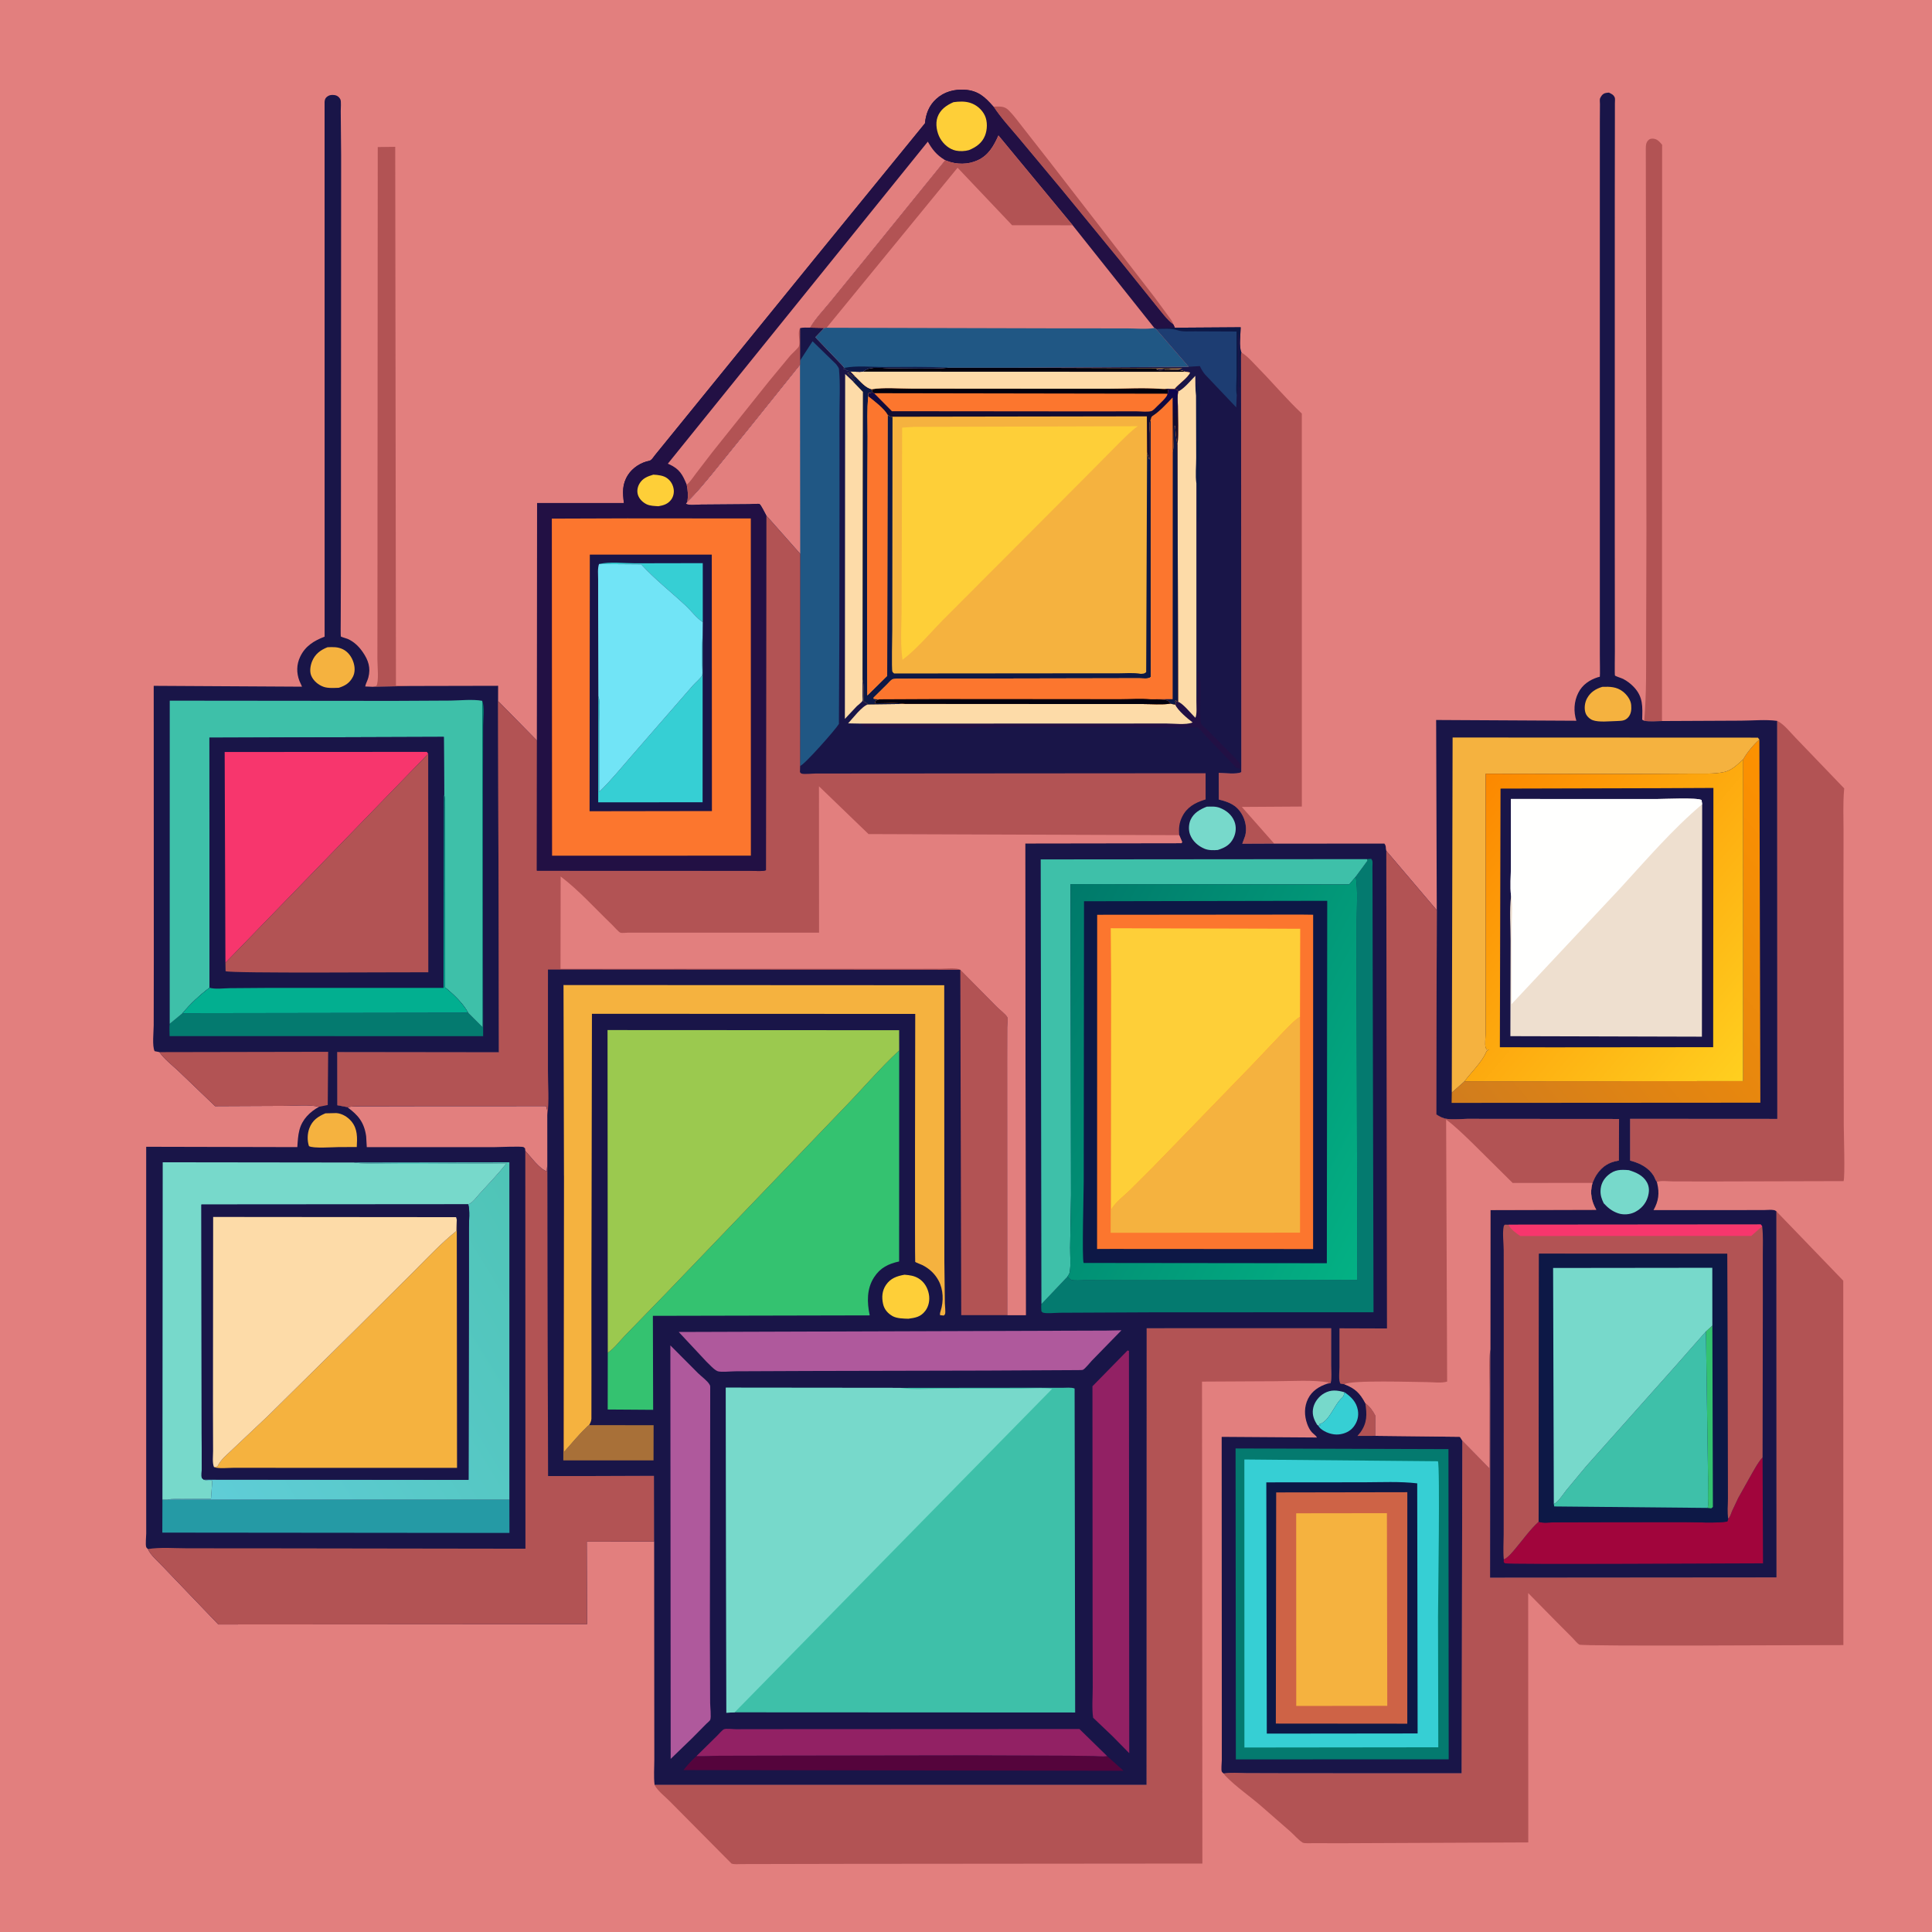 <svg version="1.1" xmlns="http://www.w3.org/2000/svg" style="display: block;" viewBox="0 0 2048 2048" width="1024" height="1024">
<defs>
	<linearGradient id="Gradient1" gradientUnits="userSpaceOnUse" x1="1956.23" y1="897.966" x2="1581.84" y2="1215.36">
		<stop class="stop0" offset="0" stop-opacity="1" stop-color="rgb(253,145,0)"/>
		<stop class="stop1" offset="1" stop-opacity="1" stop-color="rgb(209,125,29)"/>
	</linearGradient>
	<linearGradient id="Gradient2" gradientUnits="userSpaceOnUse" x1="1551.65" y1="850.846" x2="1867.44" y2="1117.42">
		<stop class="stop0" offset="0" stop-opacity="1" stop-color="rgb(252,136,0)"/>
		<stop class="stop1" offset="1" stop-opacity="1" stop-color="rgb(255,207,31)"/>
	</linearGradient>
	<linearGradient id="Gradient3" gradientUnits="userSpaceOnUse" x1="615.438" y1="1363.2" x2="231.713" y2="1597.97">
		<stop class="stop0" offset="0" stop-opacity="1" stop-color="rgb(79,196,182)"/>
		<stop class="stop1" offset="1" stop-opacity="1" stop-color="rgb(95,205,215)"/>
	</linearGradient>
	<linearGradient id="Gradient4" gradientUnits="userSpaceOnUse" x1="1084.17" y1="443.147" x2="1084.65" y2="411.576">
		<stop class="stop0" offset="0" stop-opacity="1" stop-color="rgb(19,13,46)"/>
		<stop class="stop1" offset="1" stop-opacity="1" stop-color="rgb(14,5,79)"/>
	</linearGradient>
	<linearGradient id="Gradient5" gradientUnits="userSpaceOnUse" x1="1083.86" y1="1037.3" x2="1490.56" y2="1253.04">
		<stop class="stop0" offset="0" stop-opacity="1" stop-color="rgb(0,121,106)"/>
		<stop class="stop1" offset="1" stop-opacity="1" stop-color="rgb(3,177,132)"/>
	</linearGradient>
</defs>
<path transform="translate(0,0)" fill="rgb(226,127,126)" d="M -0 -0 L 2048 0 L 2048 2048 L -0 2048 L -0 -0 z"/>
<path transform="translate(0,0)" fill="rgb(178,83,84)" d="M 1053.01 112.998 C 1059.48 113.075 1064.34 111.964 1069.3 116.954 C 1074.89 122.577 1079.73 129.39 1084.67 135.609 L 1114.17 173.306 L 1223.8 315 L 1237.93 334.263 C 1240.26 337.491 1242.86 340.225 1243.9 344.152 C 1236.5 338.7 1230.72 330.384 1224.88 323.318 L 1188.68 278.315 L 1125.13 200.737 L 1080.3 146.982 C 1071 135.88 1060.93 125.15 1053.01 112.998 z"/>
<path transform="translate(0,0)" fill="rgb(178,83,84)" d="M 1742.94 764.061 C 1745.47 734.793 1744.93 705.419 1744.99 676.069 L 1745.27 561.544 L 1744.62 158.236 C 1744.62 154.39 1744.62 150.598 1748 148.014 C 1749.87 146.587 1752.74 146.76 1754.86 147.5 C 1757.98 148.589 1759.88 151.056 1761.93 153.5 L 1761.77 764.328 C 1755.52 764.548 1749.14 765.116 1742.94 764.061 z"/>
<path transform="translate(0,0)" fill="rgb(178,83,84)" d="M 395.056 728.032 L 399 727.132 C 401.814 722.606 400.044 704.879 400.051 699.01 L 400.14 608.956 L 400.429 155.878 L 418.954 155.655 L 419.717 726.823 L 435.085 727.181 L 395.056 728.032 z"/>
<path transform="translate(0,0)" fill="rgb(178,83,84)" d="M 1315.9 373.564 C 1322.91 377.877 1329.14 385.361 1334.92 391.254 C 1350.03 406.658 1364.3 423.668 1379.98 438.392 L 1380 854.977 L 1316.4 855.382 L 1350.72 894.274 L 1316.83 894.418 L 1319.92 886 C 1321.95 878.308 1320.37 869.78 1316.34 862.952 C 1310.59 853.196 1302.39 850.062 1291.99 847.545 L 1291.9 819.257 C 1297.77 819.34 1310.91 821.13 1315.8 818.5 L 1315.85 812.369 L 1315.56 375.083 L 1315.9 373.564 z"/>
<path transform="translate(0,0)" fill="rgb(178,83,84)" d="M 1883.88 764.178 C 1890.83 767.268 1898.07 776.698 1903.48 782.172 L 1954.95 835.75 L 1954.81 837.27 C 1953.55 851.655 1954.22 866.491 1954.22 880.929 L 1954.13 950.93 L 1954.47 1192.82 C 1954.49 1199.42 1955.93 1249.13 1954.24 1252.04 L 1810.21 1252.41 L 1772.85 1252.31 C 1767.82 1252.28 1760.98 1251.22 1756.34 1252.89 C 1754.95 1251.39 1754.1 1248.34 1752.99 1246.5 C 1747.79 1237.95 1738.61 1233.2 1729.29 1230.64 L 1727.97 1230.29 L 1727.97 1185.97 L 1884.02 1186.07 L 1883.88 764.178 z"/>
<path transform="translate(0,0)" fill="rgb(178,83,84)" d="M 693.879 1892 L 1215.42 1892.03 L 1215.54 1408.02 L 1411.1 1407.96 L 1411.08 1447.41 C 1411.07 1453.27 1411.93 1460.6 1410.5 1466.28 L 1406.93 1466.76 L 1408.82 1465.44 C 1390.56 1462.57 1370.42 1464.08 1351.95 1464.15 L 1274.19 1464.56 L 1274.57 1975.45 L 896.225 1975.77 L 806.064 1975.96 L 786.176 1976 C 782.868 1976.01 778.569 1976.53 775.454 1975.48 L 710.033 1909.5 C 705.389 1904.7 696.522 1897.94 693.879 1892 z"/>
<path transform="translate(0,0)" fill="rgb(178,83,84)" d="M 1883.07 1284.07 L 1953.93 1357.57 L 1954.06 1743.88 C 1921.25 1743.74 1677.41 1745.41 1674.01 1743.32 C 1671.74 1741.92 1669 1738.31 1666.98 1736.29 L 1650.89 1720.13 L 1619.95 1688.71 L 1620.04 1953.05 L 1423.15 1953.9 L 1391.9 1953.85 C 1389.55 1953.83 1382.67 1954.3 1380.82 1953.21 C 1376.6 1950.74 1372.02 1945.23 1368.23 1941.87 L 1337.21 1914.77 C 1324.98 1904.1 1310.19 1894.12 1299 1882.5 C 1298.01 1881.47 1297.8 1881.06 1297.12 1879.99 C 1304.56 1878.64 1313.37 1879.53 1320.95 1879.56 L 1370.91 1879.7 L 1549.37 1879.74 L 1550.12 1527.15 L 1578.87 1556.45 L 1579.02 1472.17 C 1579.04 1458.96 1577.84 1444.42 1579.61 1431.36 L 1579.74 1430.47 L 1579.52 1672.41 L 1883.18 1672.16 L 1883.07 1284.07 z"/>
<path transform="translate(0,0)" fill="rgb(25,21,72)" d="M 1523.05 964.861 L 1522.37 763.215 L 1671.01 764.024 C 1667.89 754.337 1668.41 743.686 1673.02 734.505 C 1677.38 725.806 1684.94 720.721 1693.98 717.838 C 1694.62 717.635 1695.43 717.722 1695.9 717.239 C 1696.2 716.92 1695.9 696.735 1695.9 694.854 L 1695.89 230.474 L 1695.91 128.863 L 1696.02 110.215 C 1696.03 108.825 1695.66 105.776 1696.06 104.5 C 1696.34 103.621 1697.4 101.771 1698.07 101.029 C 1700.33 98.52 1702.32 98.431 1705.5 98.17 C 1708.26 99.56 1710.46 100.329 1711.74 103.5 C 1712.2 104.642 1711.84 108.327 1711.86 109.793 L 1711.85 127.276 L 1711.74 211.647 L 1711.72 567.176 L 1711.83 690.436 C 1711.84 693.06 1711.49 715.596 1711.92 716.077 C 1712.74 716.971 1718.97 718.844 1720.58 719.673 C 1724.78 721.836 1728.61 724.768 1731.86 728.189 C 1741.98 738.839 1741.11 749.175 1740.79 762.879 L 1742.94 764.061 C 1749.14 765.116 1755.52 764.548 1761.77 764.328 L 1845.48 763.938 C 1857.7 763.906 1871.87 762.509 1883.88 764.178 L 1884.02 1186.07 L 1727.97 1185.97 L 1727.97 1230.29 L 1729.29 1230.64 C 1738.61 1233.2 1747.79 1237.95 1752.99 1246.5 C 1754.1 1248.34 1754.95 1251.39 1756.34 1252.89 L 1756.7 1254.37 C 1759.21 1264.92 1758.22 1273.16 1752.79 1282.76 L 1846.41 1282.74 L 1870.18 1282.7 C 1873.26 1282.7 1877.51 1282.17 1880.49 1282.78 C 1881.73 1283.03 1882.14 1283.43 1883.07 1284.07 L 1883.18 1672.16 L 1579.52 1672.41 L 1579.74 1430.47 L 1579.88 1282.69 L 1692.08 1282.39 C 1687.01 1273.75 1685.28 1264.63 1687.87 1254.82 L 1688.13 1253.91 C 1689.49 1250.55 1690.97 1247.38 1693.04 1244.38 C 1698.47 1236.52 1705.5 1232 1714.84 1230.47 L 1716.12 1230.27 L 1716.25 1186.18 L 1590.08 1186.09 L 1555.54 1186.05 C 1548.48 1186.12 1541.03 1186.87 1534.02 1186.12 C 1529.82 1185.66 1525.95 1183.69 1522.52 1181.35 L 1523.05 964.861 z"/>
<path transform="translate(0,0)" fill="rgb(245,178,63)" d="M 1698.5 728.082 C 1706.42 727.791 1713.63 727.923 1720.25 733.033 C 1724.53 736.341 1728.68 741.812 1729.13 747.35 C 1729.51 752.027 1729.2 756.683 1726.01 760.354 C 1722.34 764.561 1718.31 764.033 1713.25 764.361 C 1706.24 764.493 1694.92 765.829 1688.45 763.46 C 1685.2 762.27 1681.92 759.208 1680.77 755.924 C 1679.05 751.019 1679.88 744.665 1682.4 740.154 C 1686.08 733.559 1691.51 730.248 1698.5 728.082 z"/>
<path transform="translate(0,0)" fill="rgb(119,217,203)" d="M 1700 1275.53 C 1697.86 1271.05 1696.46 1267.24 1696.63 1262.21 C 1696.85 1255.51 1699.59 1250.03 1704.72 1245.64 C 1711.77 1239.63 1718.03 1239.74 1726.63 1240.41 C 1734.24 1242.77 1741.54 1245.83 1745.72 1253.14 C 1748.59 1258.18 1748.37 1263.58 1746.71 1268.99 C 1744.54 1276.06 1739.55 1281.59 1733 1284.88 C 1727.71 1287.54 1720.73 1288.06 1715.11 1286.08 C 1708.66 1283.82 1704.52 1280.41 1700 1275.53 z"/>
<path transform="translate(0,0)" fill="rgb(161,5,60)" d="M 1868.4 1544.91 L 1868.86 1657.18 C 1840.21 1657.13 1599.18 1658.63 1595.5 1657.16 C 1594.91 1656.92 1594.52 1656.35 1594.03 1655.95 L 1594.09 1653.06 C 1598.7 1651.14 1603.34 1645.19 1606.52 1641.43 C 1614.45 1632.04 1621.92 1621.37 1631.01 1613.08 C 1635.21 1614.87 1643.1 1613.75 1647.76 1613.71 L 1686.82 1613.59 L 1785.11 1613.47 C 1799.98 1613.45 1816.41 1614.89 1831 1612.93 L 1831.93 1609.92 C 1834.07 1608.02 1834.89 1604.57 1835.96 1602 L 1842.54 1588 L 1857.12 1562 C 1860.59 1556.13 1863.7 1549.91 1868.4 1544.91 z"/>
<path transform="translate(0,0)" fill="url(#Gradient1)" d="M 1865 784.006 L 1866.05 1168.89 L 1538.78 1169.1 L 1538.94 1158.18 L 1552.47 1146.2 L 1847.74 1146 L 1847.87 804.939 C 1851.43 798.33 1859.25 788.785 1865 784.006 z"/>
<path transform="translate(0,0)" fill="rgb(245,178,63)" d="M 1538.94 1158.18 L 1539.82 781.791 L 1863.47 781.93 L 1865 784.006 C 1859.25 788.785 1851.43 798.33 1847.87 804.939 C 1841.86 810.335 1835.88 816.577 1827.7 818.37 C 1816.82 820.755 1804.21 819.928 1793.06 820.077 L 1731.62 820.428 L 1574.93 820.183 L 1574.92 1045.36 L 1574.85 1094.9 C 1574.84 1099.01 1573.79 1106.91 1574.82 1110.5 C 1575.03 1111.22 1575.61 1111.79 1576 1112.43 L 1578.38 1112.68 C 1576.4 1113.75 1576.14 1113.46 1575.23 1115.59 C 1570.67 1126.19 1559.42 1136.79 1552.47 1146.2 L 1538.94 1158.18 z"/>
<path transform="translate(0,0)" fill="rgb(178,83,84)" d="M 1594.09 1653.06 C 1593.23 1644.44 1593.94 1635.21 1593.94 1626.5 L 1593.98 1575.21 L 1594.02 1404.98 L 1593.99 1325.75 C 1593.99 1318.25 1592.48 1307.17 1593.98 1300 C 1594.12 1299.33 1594.66 1298.81 1595 1298.22 L 1599.16 1298.25 L 1866.47 1298.02 L 1867.97 1299.89 C 1869.19 1309.89 1868.64 1320.35 1868.65 1330.42 L 1868.68 1379.01 L 1868.4 1544.91 C 1863.7 1549.91 1860.59 1556.13 1857.12 1562 L 1842.54 1588 L 1835.96 1602 C 1834.89 1604.57 1834.07 1608.02 1831.93 1609.92 C 1830.53 1603.53 1831.54 1594.82 1831.54 1588.19 L 1831.42 1543.12 L 1830.95 1329.12 L 1631.42 1329.03 L 1631.01 1613.08 C 1621.92 1621.37 1614.45 1632.04 1606.52 1641.43 C 1603.34 1645.19 1598.7 1651.14 1594.09 1653.06 z"/>
<path transform="translate(0,0)" fill="rgb(247,54,109)" d="M 1599.16 1298.25 L 1866.47 1298.02 L 1867.97 1299.89 L 1856.43 1310.11 L 1611.56 1310.22 C 1607.63 1307.44 1600.81 1302.92 1599.16 1298.25 z"/>
<path transform="translate(0,0)" fill="rgb(13,24,70)" d="M 1631.01 1613.08 L 1631.42 1329.03 L 1830.95 1329.12 L 1831.42 1543.12 L 1831.54 1588.19 C 1831.54 1594.82 1830.53 1603.53 1831.93 1609.92 L 1831 1612.93 C 1816.41 1614.89 1799.98 1613.45 1785.11 1613.47 L 1686.82 1613.59 L 1647.76 1613.71 C 1643.1 1613.75 1635.21 1614.87 1631.01 1613.08 z"/>
<path transform="translate(0,0)" fill="rgb(52,194,112)" d="M 1808.35 1411.37 L 1815.18 1405.15 L 1815.73 1597.5 L 1814 1598.91 L 1810.17 1598.46 C 1811.05 1595.35 1810.52 1591.9 1810.52 1588.67 L 1810.64 1568.8 L 1808.35 1411.37 z"/>
<path transform="translate(0,0)" fill="rgb(62,192,169)" d="M 1647.1 1594.16 C 1648.26 1593.76 1649.31 1593.03 1650.21 1592.22 C 1653.76 1589.02 1657.06 1583.81 1660.09 1580 L 1681.14 1554.64 L 1775.81 1448.36 L 1808.35 1411.37 L 1810.64 1568.8 L 1810.52 1588.67 C 1810.52 1591.9 1811.05 1595.35 1810.17 1598.46 L 1647.55 1596.9 L 1647.1 1594.16 z"/>
<path transform="translate(0,0)" fill="rgb(119,217,203)" d="M 1647.1 1594.16 L 1646.36 1344.11 L 1815.11 1343.91 L 1815.18 1405.15 L 1808.35 1411.37 L 1775.81 1448.36 L 1681.14 1554.64 L 1660.09 1580 C 1657.06 1583.81 1653.76 1589.02 1650.21 1592.22 C 1649.31 1593.03 1648.26 1593.76 1647.1 1594.16 z"/>
<path transform="translate(0,0)" fill="url(#Gradient2)" d="M 1552.47 1146.2 C 1559.42 1136.79 1570.67 1126.19 1575.23 1115.59 C 1576.14 1113.46 1576.4 1113.75 1578.38 1112.68 L 1576 1112.43 C 1575.61 1111.79 1575.03 1111.22 1574.82 1110.5 C 1573.79 1106.91 1574.84 1099.01 1574.85 1094.9 L 1574.92 1045.36 L 1574.93 820.183 L 1731.62 820.428 L 1793.06 820.077 C 1804.21 819.928 1816.82 820.755 1827.7 818.37 C 1835.88 816.577 1841.86 810.335 1847.87 804.939 L 1847.74 1146 L 1552.47 1146.2 z"/>
<path transform="translate(0,0)" fill="rgb(25,21,72)" d="M 1759.5 835.506 L 1816.28 835.243 L 1816.04 1110.06 L 1644.5 1110.22 L 1589.92 1110.11 L 1590.62 835.942 L 1759.5 835.506 z"/>
<path transform="translate(0,0)" fill="rgb(238,223,207)" d="M 1601.83 949.893 C 1600.52 939.751 1601.65 928.052 1601.65 917.765 L 1601.64 846.962 L 1756.31 847 C 1764.07 847.006 1799.13 845.311 1803.74 848.082 L 1804.37 852.489 L 1804.1 1098.92 L 1601.07 1098.38 L 1601.29 997.215 C 1601.33 982.098 1599.86 964.775 1601.83 949.893 z"/>
<path transform="translate(0,0)" fill="rgb(255,255,254)" d="M 1601.83 949.893 C 1600.52 939.751 1601.65 928.052 1601.65 917.765 L 1601.64 846.962 L 1756.31 847 C 1764.07 847.006 1799.13 845.311 1803.74 848.082 L 1804.37 852.489 C 1772.69 879.317 1745.46 911.096 1717.46 941.624 L 1602.26 1064.5 L 1602.33 986.009 C 1602.34 974.653 1603.85 960.948 1601.83 949.893 z"/>
<path transform="translate(0,0)" fill="rgb(25,21,72)" d="M 169 1115.3 L 163.899 1114.28 C 161.148 1108.96 162.906 1093.61 162.921 1086.98 L 163.036 1017.68 L 162.942 727.01 L 320.167 727.914 L 317.37 721.707 C 314.155 713.171 314.277 704.467 318.184 696.204 C 323.544 684.871 332.817 679.199 344.104 674.901 L 344.069 108 C 344.235 105.986 344.677 104.253 346.245 102.912 C 348.779 100.745 351.199 100.352 354.412 100.754 C 357.37 101.125 359.576 102.809 360.878 105.5 C 361.817 107.442 361.176 115.284 361.204 117.742 L 361.62 165.179 L 361.398 604.561 L 361.186 658.091 C 361.186 659.57 361.008 674.333 361.298 674.65 C 361.959 675.37 367.088 676.626 368.5 677.245 C 375.256 680.211 380.343 685.176 384.512 691.193 C 390.506 699.845 393.159 707.9 390.449 718.265 C 389.597 721.524 387.733 724.424 387.13 727.707 L 395.056 728.032 L 435.085 727.181 L 528.033 726.983 L 527.992 743.124 L 528.878 1115.55 L 357.554 1115.33 L 357.652 1171.58 L 368.104 1173.57 C 377.057 1172.27 386.486 1172.67 395.522 1172.61 L 440.585 1172.52 L 578.618 1172.45 C 580.432 1174.95 580.008 1178.96 580.175 1182.08 L 580.224 1233.98 L 580.957 1564.68 L 621.873 1564.68 L 693.227 1564.43 L 693.421 1634.07 L 621.997 1634.22 L 622.276 1721.73 L 231.489 1722 L 172.565 1660.53 C 168.096 1655.72 159.16 1648.16 156.851 1642.05 C 156.238 1641.37 155.348 1640.86 155.013 1640 C 154.009 1637.44 155.005 1628.59 155.003 1625.47 L 154.967 1566.35 L 154.969 1215.63 L 315.176 1215.99 C 315.595 1209.91 315.849 1203.66 317.425 1197.74 C 320.428 1186.47 328.26 1178.83 338.149 1173.25 C 327.437 1170.75 313.558 1172.27 302.398 1172.24 L 228.043 1172.59 L 189.093 1135.27 C 182.471 1129.07 174.184 1122.73 169 1115.3 z"/>
<path transform="translate(0,0)" fill="rgb(245,178,63)" d="M 344.98 1180.17 L 356.5 1179.91 C 362.621 1180.33 368.649 1184.03 372.505 1188.68 C 379.211 1196.78 378.747 1206.09 378.192 1215.91 L 359.084 1215.96 C 353.484 1215.98 331.462 1217.62 327.5 1214.9 C 325.539 1208.95 325.752 1201.78 327.958 1195.93 C 331.132 1187.52 337.08 1183.51 344.98 1180.17 z"/>
<path transform="translate(0,0)" fill="rgb(245,178,63)" d="M 347.18 686.099 C 352.978 685.85 358.059 685.63 363.458 688.247 C 369.066 690.965 372.912 696.448 374.742 702.271 C 376.303 707.241 376.5 712.81 374.06 717.5 C 370.671 724.016 365.928 726.937 359.091 729.095 C 354.104 729.233 347.913 729.733 343.178 728.112 C 337.511 726.171 332.092 721.68 329.837 716.022 C 328.027 711.48 329.055 705.379 330.85 700.965 C 333.951 693.346 339.739 689.004 347.18 686.099 z"/>
<path transform="translate(0,0)" fill="rgb(4,122,111)" d="M 511.157 742.881 C 513.958 749.307 512.18 762.153 512.157 769.587 L 511.972 835.364 L 512.011 1007.49 L 512.155 1098.37 L 179.786 1098.34 C 179.801 1094.13 179.377 1089.43 179.894 1085.29 L 193.527 1074.03 L 496.228 1073.55 L 511.475 1088.76 L 511.157 742.881 z"/>
<path transform="translate(0,0)" fill="rgb(178,83,84)" d="M 169 1115.3 L 347.871 1114.96 L 347.424 1171.36 L 338.149 1173.25 C 327.437 1170.75 313.558 1172.27 302.398 1172.24 L 228.043 1172.59 L 189.093 1135.27 C 182.471 1129.07 174.184 1122.73 169 1115.3 z"/>
<path transform="translate(0,0)" fill="rgb(226,127,126)" d="M 368.104 1173.57 C 377.057 1172.27 386.486 1172.67 395.522 1172.61 L 440.585 1172.52 L 578.618 1172.45 C 580.432 1174.95 580.008 1178.96 580.175 1182.08 L 580.224 1233.98 L 579.537 1241.5 C 572.525 1239.93 561.973 1225.48 556.846 1219.94 L 556.564 1217.32 C 556.043 1216.88 555.608 1216.31 555 1216.01 C 552.723 1214.88 528.465 1216.01 524.222 1216.01 L 388.811 1216.01 L 388.128 1204.33 C 385.957 1189.53 379.726 1182.13 368.104 1173.57 z"/>
<path transform="translate(0,0)" fill="rgb(37,154,165)" d="M 172.178 1589.76 L 177.458 1589.76 L 539.958 1589.74 L 540.037 1624.99 L 172.066 1624.63 L 172.178 1589.76 z"/>
<path transform="translate(0,0)" fill="url(#Gradient3)" d="M 375.265 1232.31 L 539.941 1232.08 L 539.958 1589.74 L 177.458 1589.76 C 182.493 1588.52 188.26 1589.01 193.443 1588.96 L 223.656 1588.77 L 225.058 1569.5 C 222.352 1569.53 219.653 1569.71 217.04 1568.89 L 215.837 1568.4 L 496.657 1568.68 L 497.037 1354.57 L 497.061 1301.23 C 497.059 1293.68 498.309 1283.77 496.349 1276.65 C 500.761 1275.26 505.156 1268.97 508.309 1265.51 C 517.968 1254.9 528.084 1244.42 536.997 1233.18 C 517.881 1233.26 378.398 1234.81 375.265 1232.31 z"/>
<path transform="translate(0,0)" fill="rgb(119,217,203)" d="M 172.178 1589.76 L 172.483 1232.06 L 375.265 1232.31 C 378.398 1234.81 517.881 1233.26 536.997 1233.18 C 528.084 1244.42 517.968 1254.9 508.309 1265.51 C 505.156 1268.97 500.761 1275.26 496.349 1276.65 L 213.488 1276.86 L 213.748 1519.62 L 213.906 1556.74 C 213.916 1558.99 213.194 1564.83 213.949 1566.47 C 214.324 1567.29 215.207 1567.76 215.837 1568.4 L 217.04 1568.89 C 219.653 1569.71 222.352 1569.53 225.058 1569.5 L 223.656 1588.77 L 193.443 1588.96 C 188.26 1589.01 182.493 1588.52 177.458 1589.76 L 172.178 1589.76 z"/>
<path transform="translate(0,0)" fill="rgb(62,192,169)" d="M 179.894 1085.29 L 179.931 742.733 L 417.11 742.962 L 477.478 742.649 C 488.151 742.523 500.74 741.041 511.157 742.881 L 511.475 1088.76 L 496.228 1073.55 C 491.214 1063.97 480.789 1053.95 472.356 1047.19 C 471.27 1046.32 471.609 1046.94 471.555 1045.32 L 471.463 884.758 L 471.462 858.306 C 471.461 853.061 471.963 847.468 470.849 842.345 L 470.449 781.139 L 221.967 781.973 L 222.065 1047.06 C 212.111 1054.52 201.43 1064.45 193.527 1074.03 L 179.894 1085.29 z"/>
<path transform="translate(0,0)" fill="rgb(178,83,84)" d="M 556.846 1219.94 C 561.973 1225.48 572.525 1239.93 579.537 1241.5 L 580.224 1233.98 L 580.957 1564.68 L 621.873 1564.68 L 693.227 1564.43 L 693.421 1634.07 L 621.997 1634.22 L 622.276 1721.73 L 231.489 1722 L 172.565 1660.53 C 168.096 1655.72 159.16 1648.16 156.851 1642.05 C 170.09 1639.92 185.349 1641.27 198.801 1641.25 L 282.799 1641.3 L 556.984 1641.7 L 556.846 1219.94 z"/>
<path transform="translate(0,0)" fill="rgb(25,21,72)" d="M 222.065 1047.06 L 221.967 781.973 L 470.449 781.139 L 470.849 842.345 C 471.963 847.468 471.461 853.061 471.462 858.306 L 471.463 884.758 L 471.555 1045.32 C 471.609 1046.94 471.27 1046.32 472.356 1047.19 C 480.789 1053.95 491.214 1063.97 496.228 1073.55 L 193.527 1074.03 C 201.43 1064.45 212.111 1054.52 222.065 1047.06 z"/>
<path transform="translate(0,0)" fill="rgb(2,175,144)" d="M 470.849 842.345 C 471.963 847.468 471.461 853.061 471.462 858.306 L 471.463 884.758 L 471.555 1045.32 C 471.609 1046.94 471.27 1046.32 472.356 1047.19 C 480.789 1053.95 491.214 1063.97 496.228 1073.55 L 193.527 1074.03 C 201.43 1064.45 212.111 1054.52 222.065 1047.06 C 228.265 1048.83 236.959 1047.6 243.51 1047.51 L 285.399 1047.2 L 470.194 1047.19 L 470.671 844.089 L 470.849 842.345 z"/>
<path transform="translate(0,0)" fill="rgb(247,54,109)" d="M 238.954 1020.59 L 238.157 797.145 L 452.467 797.021 L 453.906 799.05 L 238.954 1020.59 z"/>
<path transform="translate(0,0)" fill="rgb(178,83,84)" d="M 453.906 799.05 L 454.031 1030.65 C 427.402 1030.47 244.981 1031.99 239.117 1029.5 L 238.954 1020.59 L 453.906 799.05 z"/>
<path transform="translate(0,0)" fill="rgb(25,21,72)" d="M 496.349 1276.65 C 498.309 1283.77 497.059 1293.68 497.061 1301.23 L 497.037 1354.57 L 496.657 1568.68 L 215.837 1568.4 C 215.207 1567.76 214.324 1567.29 213.949 1566.47 C 213.194 1564.83 213.916 1558.99 213.906 1556.74 L 213.748 1519.62 L 213.488 1276.86 L 496.349 1276.65 z"/>
<path transform="translate(0,0)" fill="rgb(245,178,63)" d="M 484.2 1292.87 L 484.476 1556.01 L 293.726 1555.96 L 247.28 1555.95 C 241.444 1555.94 232.257 1557.11 226.846 1555.2 L 230.447 1554.53 C 232.353 1550.95 234.462 1547.94 237.298 1545.02 L 284.023 1500.99 L 379.081 1407.17 L 439.492 1347.01 C 453.83 1332.66 467.802 1317.71 483.644 1304.99 L 484.2 1292.87 z"/>
<path transform="translate(0,0)" fill="rgb(253,219,168)" d="M 226.846 1555.2 C 224.871 1550.64 225.895 1543.08 225.876 1538.12 L 225.743 1493.63 L 225.952 1290.02 L 483.456 1290.25 L 484.2 1292.87 L 483.644 1304.99 C 467.802 1317.71 453.83 1332.66 439.492 1347.01 L 379.081 1407.17 L 284.023 1500.99 L 237.298 1545.02 C 234.462 1547.94 232.353 1550.95 230.447 1554.53 L 226.846 1555.2 z"/>
<path transform="translate(0,0)" fill="rgb(25,21,72)" d="M 569.214 785.081 L 569.339 533.266 L 661.37 533.268 C 660.005 522.183 659.369 513.386 665.679 503.485 C 670.556 495.835 679.425 490.162 688.267 488.485 C 690.676 488.027 692.719 484.484 694.234 482.58 L 863.144 274.685 L 980.49 130.742 C 981.498 120.614 984.783 111.886 992.467 104.88 C 1000.83 97.26 1011.57 94.418 1022.68 95.125 C 1036.98 96.035 1044.16 102.904 1053.01 112.998 C 1060.93 125.15 1071 135.88 1080.3 146.982 L 1125.13 200.737 L 1188.68 278.315 L 1224.88 323.318 C 1230.72 330.384 1236.5 338.7 1243.9 344.152 L 1245.38 347.409 L 1315.15 346.943 C 1315.12 353.514 1313.22 368.028 1315.9 373.564 L 1315.56 375.083 L 1315.85 812.369 L 1315.8 818.5 C 1310.91 821.13 1297.77 819.34 1291.9 819.257 L 1291.99 847.545 C 1302.39 850.062 1310.59 853.196 1316.34 862.952 C 1320.37 869.78 1321.95 878.308 1319.92 886 L 1316.83 894.418 L 1350.72 894.274 L 1467.5 894.257 C 1469.7 897.005 1468.62 898.784 1469.53 901.903 L 1523.05 964.861 L 1522.52 1181.35 C 1525.95 1183.69 1529.82 1185.66 1534.02 1186.12 C 1541.03 1186.87 1548.48 1186.12 1555.54 1186.05 L 1590.08 1186.09 L 1716.25 1186.18 L 1716.12 1230.27 L 1714.84 1230.47 C 1705.5 1232 1698.47 1236.52 1693.04 1244.38 C 1690.97 1247.38 1689.49 1250.55 1688.13 1253.91 L 1687.87 1254.82 C 1685.28 1264.63 1687.01 1273.75 1692.08 1282.39 L 1579.88 1282.69 L 1579.74 1430.47 L 1579.61 1431.36 C 1577.84 1444.42 1579.04 1458.96 1579.02 1472.17 L 1578.87 1556.45 L 1550.12 1527.15 L 1549.37 1879.74 L 1370.91 1879.7 L 1320.95 1879.56 C 1313.37 1879.53 1304.56 1878.64 1297.12 1879.99 C 1296.46 1879.33 1295.57 1878.84 1295.16 1878 C 1294.25 1876.15 1295.16 1868.48 1295.16 1865.79 L 1295.17 1813.88 L 1295.03 1523.14 L 1396.02 1523.82 C 1395.15 1521.84 1392.26 1520.02 1390.69 1518.32 C 1388.45 1515.9 1386.82 1512.59 1385.7 1509.51 C 1382.49 1500.62 1382.37 1491.1 1386.67 1482.58 C 1390.86 1474.26 1398.38 1469.63 1406.93 1466.76 L 1410.5 1466.28 C 1411.93 1460.6 1411.07 1453.27 1411.08 1447.41 L 1411.1 1407.96 L 1215.54 1408.02 L 1215.42 1892.03 L 693.879 1892 C 692.826 1883.3 693.609 1873.65 693.608 1864.82 L 693.555 1813.74 L 693.421 1634.07 L 693.227 1564.43 L 621.873 1564.68 L 580.957 1564.68 L 580.224 1233.98 L 580.175 1182.08 C 580.008 1178.96 580.432 1174.95 578.618 1172.45 L 440.585 1172.52 L 395.522 1172.61 C 386.486 1172.67 377.057 1172.27 368.104 1173.57 L 357.652 1171.58 L 357.554 1115.33 L 528.878 1115.55 L 527.992 743.124 L 569.214 785.081 z"/>
<path transform="translate(0,0)" fill="rgb(178,83,84)" d="M 1447.3 1487.42 C 1452.35 1491.07 1455.16 1495.24 1458.06 1500.68 L 1457.99 1522.09 L 1438.93 1522.16 L 1441.99 1518.5 C 1449.39 1508.28 1449.1 1499.28 1447.3 1487.42 z"/>
<path transform="translate(0,0)" fill="rgb(13,24,70)" d="M 1267.84 419.302 L 1268.7 404.679 C 1269.6 412.521 1269.03 420.585 1269.2 428.481 C 1269.47 441.36 1269.96 454.646 1269 467.5 L 1270 467.5 L 1270 406.5 L 1270.7 407 C 1272.74 421.474 1271.32 437.338 1271.44 452 L 1271.74 528.766 C 1271.63 534.862 1272.51 549.003 1269.49 554 L 1269.29 527.113 C 1269.24 522.345 1269.76 516.95 1268.21 512.42 C 1266.94 504.164 1268.06 493.716 1268.02 485.246 L 1267.84 419.302 z"/>
<path transform="translate(0,0)" fill="rgb(13,24,70)" d="M 1245.38 347.409 L 1315.15 346.943 C 1315.12 353.514 1313.22 368.028 1315.9 373.564 L 1315.56 375.083 C 1314.04 378.639 1314.58 382.733 1314.57 386.538 L 1314.59 410.995 L 1313.51 410 C 1314.16 397.619 1312.98 385.319 1313.76 373 C 1314.09 367.651 1314.52 358.474 1313.17 353.448 C 1311.07 357.112 1312.31 366.102 1312.34 370.626 C 1312.42 384.51 1312.41 418.148 1311.01 418.735 C 1309.85 412.755 1310.78 404.884 1310.77 398.635 L 1310.76 351.426 L 1266.81 351.24 C 1261.27 351.139 1253.67 351.907 1248.5 350.151 C 1241.38 347.73 1232.94 348.759 1225.42 348.736 L 1224.46 348.066 L 1245.38 347.409 z"/>
<path transform="translate(0,0)" fill="rgb(119,217,203)" d="M 1397.34 1511.19 C 1396.09 1510.31 1396.49 1510.77 1395.61 1509.32 C 1392.21 1503.7 1390.59 1498.27 1392.23 1491.75 C 1393.77 1485.68 1398.26 1480.04 1403.69 1476.96 C 1411.04 1472.81 1417.44 1473.68 1425.15 1475.8 C 1424.64 1477.96 1424.66 1479.92 1422.95 1481.39 C 1414.25 1488.87 1409.25 1506.93 1398.49 1509.75 L 1399.81 1511.28 L 1397.34 1511.19 z"/>
<path transform="translate(0,0)" fill="rgb(54,207,212)" d="M 1425.15 1475.8 C 1432.28 1480.6 1437.89 1486.11 1439.41 1494.97 C 1440.51 1501.39 1438.8 1507.41 1434.83 1512.52 C 1431.06 1517.39 1425.31 1519.89 1419.28 1520.55 C 1412.67 1521.28 1404.42 1518.51 1399.5 1514 C 1398.59 1513.17 1398 1512.21 1397.34 1511.19 L 1399.81 1511.28 L 1398.49 1509.75 C 1409.25 1506.93 1414.25 1488.87 1422.95 1481.39 C 1424.66 1479.92 1424.64 1477.96 1425.15 1475.8 z"/>
<path transform="translate(0,0)" fill="rgb(119,217,203)" d="M 1279.19 855.115 C 1283.98 854.965 1288.64 854.622 1293.19 856.401 C 1299.93 859.036 1305.77 863.759 1308.5 870.664 C 1310.75 876.345 1310.27 882.659 1307.66 888.112 C 1304.07 895.634 1298.61 898.537 1290.94 901.016 C 1286.33 901.368 1281.15 901.496 1276.84 899.687 C 1269.93 896.792 1264.18 891.72 1261.5 884.601 C 1259.72 879.868 1260.01 873.375 1262.16 868.804 C 1265.58 861.523 1272.11 857.989 1279.19 855.115 z"/>
<path transform="translate(0,0)" fill="rgb(254,207,56)" d="M 958.799 1351.26 C 964.219 1351.71 968.976 1352.27 973.719 1355.16 C 979.743 1358.83 983.404 1365.11 984.665 1372 C 985.76 1377.99 984.628 1384.58 980.905 1389.5 C 975.974 1396.02 970.451 1396.87 962.937 1397.92 C 957.849 1397.78 950.682 1397.68 946.22 1395.17 C 941.139 1392.3 937.407 1388.06 936.106 1382.28 C 934.522 1375.25 935.012 1368.25 939.147 1362.14 C 943.971 1355 950.726 1352.69 958.799 1351.26 z"/>
<path transform="translate(0,0)" fill="rgb(34,16,68)" d="M 1268.23 743.585 L 1268.71 741.69 C 1270.9 732.492 1269.48 720.032 1269.53 710.459 C 1275.07 718.529 1271.19 748.543 1272.4 759.769 C 1272.56 761.274 1272.5 765.706 1273.14 766.871 C 1274.39 769.132 1278.63 772.453 1280.54 774.378 L 1305.35 799.575 C 1308.9 803.323 1314.01 807.25 1315.2 812.267 L 1314.46 814.98 C 1312.72 814.67 1311.59 814.174 1310.06 813.299 L 1277.8 779.869 C 1275.81 777.786 1271.74 772.292 1269.33 771.033 C 1268.91 770.81 1265.17 771.077 1264.65 771.081 L 1245.74 771.046 L 1073.49 770.436 L 1050.07 771.333 C 1047.23 771.328 1043.13 771.87 1040.49 770.876 C 1037.65 769.806 1036.08 770.839 1033.5 771.204 C 1028.93 771.849 1016.37 772.341 1012.24 770.858 L 1011.51 770.5 C 1006.69 772.9 936.568 771.362 926.037 771.04 C 923.094 770.422 920.047 770.848 917.089 770.261 L 913.541 769.452 L 912.638 767.061 L 1170.4 766.979 L 1236.28 766.945 C 1244.38 766.93 1257.01 768.745 1264.27 765.837 C 1259.11 761.98 1248.22 752.877 1245.87 746.997 L 1246.78 745.695 L 1245.7 743.71 L 1246.19 742.114 L 1247.17 743.45 L 1248.82 743.965 C 1253.71 745.231 1263.02 757.033 1267.17 760.887 C 1269.04 756.899 1268.16 748.219 1268.23 743.585 z"/>
<path transform="translate(0,0)" fill="rgb(168,112,56)" d="M 624.527 1510.69 L 692.857 1510.78 L 692.764 1548.08 L 597.137 1548.06 L 597.822 1245.6 L 597.914 1246.92 L 597.985 1538.94 C 605.606 1530.54 612.789 1521.55 620.959 1513.7 C 621.735 1512.96 623.604 1510.79 624.527 1510.69 z"/>
<path transform="translate(0,0)" fill="rgb(29,61,114)" d="M 1225.42 348.736 C 1232.94 348.759 1241.38 347.73 1248.5 350.151 C 1253.67 351.907 1261.27 351.139 1266.81 351.24 L 1310.76 351.426 L 1310.77 398.635 C 1310.78 404.884 1309.85 412.755 1311.01 418.735 L 1310.44 431.811 L 1277.5 397.096 C 1275.34 394.477 1273.85 392.127 1272.38 389.041 L 1271.92 388.059 L 1260.08 388.802 L 1225.42 348.736 z"/>
<path transform="translate(0,0)" fill="rgb(253,219,168)" d="M 914.339 720.408 L 914.298 737.956 C 914.297 738.768 914.601 742.249 914.287 742.87 C 913.473 744.479 909.61 747.306 908.201 748.663 L 895.609 762.064 L 895.906 396.468 L 904.195 404.261 L 914.859 415.441 L 914.339 720.408 z"/>
<path transform="translate(0,0)" fill="rgb(253,219,168)" d="M 1248.99 415.031 L 1250.48 414.166 C 1256.42 410.566 1262.11 403.373 1267.07 398.41 C 1267.25 405.244 1266.93 412.551 1267.84 419.302 L 1268.02 485.246 C 1268.06 493.716 1266.94 504.164 1268.21 512.42 L 1268.23 743.585 C 1268.16 748.219 1269.04 756.899 1267.17 760.887 C 1263.02 757.033 1253.71 745.231 1248.82 743.965 L 1248.2 471.33 C 1249.49 458.104 1248.55 443.904 1248.57 430.575 C 1248.58 425.722 1247.84 419.743 1248.99 415.031 z"/>
<path transform="translate(0,0)" fill="rgb(85,4,60)" d="M 738.23 1861.57 C 746.382 1861.86 754.503 1861.22 762.654 1861.17 L 823.212 1861.04 L 1029.04 1860.73 L 1133.34 1861.11 L 1158.68 1861.45 C 1163.49 1861.58 1168.95 1862.27 1173.7 1861.61 L 1190.94 1877.09 L 724.418 1876.36 C 728.807 1871.16 733.038 1866 738.23 1861.57 z"/>
<path transform="translate(0,0)" fill="rgb(253,219,168)" d="M 1240.75 745.924 L 1245.87 746.997 C 1248.22 752.877 1259.11 761.98 1264.27 765.837 C 1257.01 768.745 1244.38 766.93 1236.28 766.945 L 1170.4 766.979 L 912.638 767.061 L 899.06 766.801 C 903.661 761.787 913.834 748.394 920.163 746.678 L 959.427 746.181 L 1149.98 746.301 L 1211.27 746.295 C 1220.77 746.294 1231.43 747.238 1240.75 745.924 z"/>
<path transform="translate(0,0)" fill="rgb(146,33,100)" d="M 738.23 1861.57 L 760.274 1839.86 C 761.764 1838.38 765.678 1833.8 767.486 1833.04 C 769.788 1832.07 777.062 1833.02 780.073 1833.02 L 830.545 1832.96 L 1144.22 1832.81 L 1173.7 1861.61 C 1168.95 1862.27 1163.49 1861.58 1158.68 1861.45 L 1133.34 1861.11 L 1029.04 1860.73 L 823.212 1861.04 L 762.654 1861.17 C 754.503 1861.22 746.382 1861.86 738.23 1861.57 z"/>
<path transform="translate(0,0)" fill="rgb(146,33,100)" d="M 1195.3 1431.5 L 1196.73 1432.05 L 1197.05 1858.46 L 1179.28 1840.41 L 1158.78 1820.9 C 1157.25 1810.58 1158.36 1798.83 1158.34 1788.29 L 1158.19 1717.61 L 1158.04 1469.5 L 1195.3 1431.5 z"/>
<path transform="translate(0,0)" fill="rgb(175,89,156)" d="M 710.615 1426.18 L 740.019 1455.69 C 743.544 1459.13 749.68 1463.53 752.07 1467.53 C 752.861 1468.85 752.866 1469.09 752.856 1470.44 L 752.498 1730.71 L 752.783 1805.03 C 752.8 1809.06 754.099 1820.13 752.862 1823.14 C 752.442 1824.17 749.5 1826.55 748.651 1827.41 L 733.611 1842.63 L 710.955 1864.5 L 710.615 1426.18 z"/>
<path transform="translate(0,0)" fill="rgb(178,83,84)" d="M 1017.97 1028.03 L 1056.91 1067.44 C 1059.12 1069.65 1066.9 1075.81 1067.91 1078.35 C 1068.63 1080.16 1067.83 1086.73 1067.82 1088.9 L 1067.73 1124.77 L 1067.88 1394.1 L 1018.95 1394.13 L 1017.97 1028.03 z"/>
<path transform="translate(0,0)" fill="rgb(175,89,156)" d="M 1172.62 1410.48 L 1188.8 1410.15 L 1157.4 1442.34 C 1155.28 1444.51 1150.37 1450.92 1147.88 1452.08 C 1147.24 1452.38 1143.3 1452.36 1142.5 1452.38 L 1045.62 1452.88 L 856.584 1453.3 L 779.5 1453.62 C 775.565 1453.63 763.91 1454.81 760.682 1453.51 C 756.792 1451.95 751.925 1446.27 748.79 1443.34 L 719.461 1411.95 L 1172.62 1410.48 z"/>
<path transform="translate(0,0)" fill="rgb(4,122,111)" d="M 1449.13 910.709 L 1453.5 910.389 C 1453.92 911.093 1454.53 911.711 1454.75 912.5 C 1455.2 914.121 1454.8 917.272 1454.82 919.096 L 1454.93 936.827 L 1455.09 1017.88 L 1455.99 1391.04 L 1221.33 1391.12 L 1123.75 1391.58 C 1119.54 1391.55 1109.04 1392.69 1105.5 1391.41 C 1104.84 1391.17 1104.45 1390.47 1103.93 1390 C 1103.92 1387.98 1103.45 1384.28 1103.95 1382.43 L 1131.63 1353.22 L 1132.43 1354.03 C 1133.15 1354.75 1134.55 1356.25 1135.5 1356.65 C 1138.27 1357.82 1146.1 1357.06 1149.5 1357.1 L 1198.16 1357.16 L 1438.82 1356.84 L 1438.13 1060.22 L 1438.18 975.499 C 1438.19 960.578 1439.54 943.992 1437.13 929.293 L 1449.47 912.5 L 1449.13 910.709 z"/>
<path transform="translate(0,0)" fill="rgb(62,192,169)" d="M 1103.95 1382.43 L 1103.19 911.009 L 1449.13 910.709 L 1449.47 912.5 L 1437.13 929.293 L 1430.2 937.494 L 1134.84 937.201 L 1135.32 1266.79 L 1134.38 1322.46 C 1134.29 1330.62 1135.38 1341.23 1133.82 1349 C 1133.5 1350.62 1132.79 1351.25 1131.93 1352.59 L 1131.63 1353.22 L 1103.95 1382.43 z"/>
<path transform="translate(0,0)" fill="rgb(32,87,132)" d="M 848.01 382.341 L 861.342 361.766 L 886.363 386.112 C 887.36 387.621 889.188 389.612 889.355 391.39 C 890.872 407.512 889.863 424.469 889.881 440.701 L 889.921 531.572 L 889.745 673.323 L 889.276 767.414 C 885.985 773.029 853.002 810.469 848.141 811.985 L 848.246 587.005 L 812.22 546.322 C 810.825 543.97 806.893 535.426 805.05 534.237 C 804.36 533.791 795.872 534.423 794.261 534.449 L 742.834 534.855 C 738.835 534.881 730.274 536.091 727.029 534 L 728.587 531.734 C 738.086 522.751 746.653 512.038 755.025 502 L 793.264 454.781 L 848.017 386.588 L 848.01 382.341 z"/>
<path transform="translate(0,0)" fill="rgb(226,127,126)" d="M 728.587 531.734 C 738.086 522.751 746.653 512.038 755.025 502 L 793.264 454.781 L 848.017 386.588 L 848.246 587.005 L 812.22 546.322 C 810.825 543.97 806.893 535.426 805.05 534.237 C 804.36 533.791 795.872 534.423 794.261 534.449 L 742.834 534.855 C 738.835 534.881 730.274 536.091 727.029 534 L 728.587 531.734 z"/>
<path transform="translate(0,0)" fill="rgb(245,178,63)" d="M 597.822 1245.6 L 597.343 1044.18 L 1000.93 1044.38 L 1001.06 1337 L 1001.6 1381.69 C 1001.63 1384.04 1002.53 1391.04 1001.77 1393 C 1001.53 1393.62 1000.92 1394.02 1000.5 1394.54 L 996.5 1394.14 C 996.306 1391.96 996.486 1391.58 997.133 1389.59 C 1000.43 1379.4 1000.03 1367.04 994.925 1357.5 C 991.081 1350.32 985.213 1344.86 978 1341.16 C 976.794 1340.54 970.665 1338.31 970.154 1337.6 C 969.692 1336.96 970.081 1098.54 970.192 1074.8 L 627.474 1074.67 L 626.939 1365.25 L 626.964 1457.94 L 626.927 1503.85 C 626.805 1506.56 625.787 1508.37 624.527 1510.69 C 623.604 1510.79 621.735 1512.96 620.959 1513.7 C 612.789 1521.55 605.606 1530.54 597.985 1538.94 L 597.914 1246.92 L 597.822 1245.6 z"/>
<path transform="translate(0,0)" fill="rgb(52,194,112)" d="M 953.182 1113.47 L 953.104 1337.2 C 941.738 1339.68 933.232 1343.81 926.717 1353.73 C 918.623 1366.06 919.006 1380.43 921.93 1394.36 L 692.077 1394.85 L 692.369 1494.47 L 644.19 1494.13 L 644.261 1433.97 C 650.654 1429.87 657.051 1421.35 662.421 1415.85 L 707.638 1369.32 L 893.112 1176.05 C 913.219 1155.47 932.153 1133.01 953.182 1113.47 z"/>
<path transform="translate(0,0)" fill="rgb(155,201,79)" d="M 644.261 1433.97 L 644.008 1091.9 L 953.139 1092.06 L 953.182 1113.47 C 932.153 1133.01 913.219 1155.47 893.112 1176.05 L 707.638 1369.32 L 662.421 1415.85 C 657.051 1421.35 650.654 1429.87 644.261 1433.97 z"/>
<path transform="translate(0,0)" fill="rgb(178,83,84)" d="M 1469.53 901.903 L 1523.05 964.861 L 1522.52 1181.35 C 1525.95 1183.69 1529.82 1185.66 1534.02 1186.12 C 1541.03 1186.87 1548.48 1186.12 1555.54 1186.05 L 1590.08 1186.09 L 1716.25 1186.18 L 1716.12 1230.27 L 1714.84 1230.47 C 1705.5 1232 1698.47 1236.52 1693.04 1244.38 C 1690.97 1247.38 1689.49 1250.55 1688.13 1253.91 L 1687.87 1254.82 C 1685.28 1264.63 1687.01 1273.75 1692.08 1282.39 L 1579.88 1282.69 L 1579.74 1430.47 L 1579.61 1431.36 C 1577.84 1444.42 1579.04 1458.96 1579.02 1472.17 L 1578.87 1556.45 L 1550.12 1527.15 C 1549.33 1525.69 1548.47 1524.44 1547.5 1523.09 L 1457.99 1522.09 L 1458.06 1500.68 C 1455.16 1495.24 1452.35 1491.07 1447.3 1487.42 C 1441.57 1476.65 1436.48 1471.72 1425.06 1467.34 L 1421 1466.81 C 1418.63 1463.99 1419.89 1453.03 1419.89 1449.07 L 1419.89 1408.05 L 1470.25 1408.22 L 1469.53 901.903 z"/>
<path transform="translate(0,0)" fill="rgb(226,127,126)" d="M 1425.06 1467.34 C 1432.11 1462.69 1499.65 1465.07 1512.25 1465.08 C 1518.35 1465.08 1528.38 1466.41 1534.03 1464.52 L 1532.95 1186.75 C 1542.69 1194 1551.82 1203.05 1560.56 1211.45 L 1603.47 1253.98 L 1688.13 1253.91 L 1687.87 1254.82 C 1685.28 1264.63 1687.01 1273.75 1692.08 1282.39 L 1579.88 1282.69 L 1579.74 1430.47 L 1579.61 1431.36 C 1577.84 1444.42 1579.04 1458.96 1579.02 1472.17 L 1578.87 1556.45 L 1550.12 1527.15 C 1549.33 1525.69 1548.47 1524.44 1547.5 1523.09 L 1457.99 1522.09 L 1458.06 1500.68 C 1455.16 1495.24 1452.35 1491.07 1447.3 1487.42 C 1441.57 1476.65 1436.48 1471.72 1425.06 1467.34 z"/>
<path transform="translate(0,0)" fill="rgb(4,122,111)" d="M 1309.76 1535.42 L 1535.43 1536.13 L 1535.68 1864.98 L 1310.05 1865.04 L 1309.76 1535.42 z"/>
<path transform="translate(0,0)" fill="rgb(54,207,212)" d="M 1319.08 1547.12 L 1524.24 1548.99 C 1526.62 1552.79 1524.41 1697.15 1524.37 1713.67 L 1524.65 1852.2 L 1319.13 1852.44 L 1319.08 1547.12 z"/>
<path transform="translate(0,0)" fill="rgb(13,24,70)" d="M 1342.34 1571.37 L 1445.68 1571.29 C 1464.37 1571.27 1483.74 1570.23 1502.31 1572.41 L 1502.73 1837.53 L 1342.85 1837.71 L 1342.34 1571.37 z"/>
<path transform="translate(0,0)" fill="rgb(206,99,70)" d="M 1352.8 1582.03 L 1491.82 1581.79 L 1491.78 1827.18 L 1352.44 1827.06 L 1352.8 1582.03 z"/>
<path transform="translate(0,0)" fill="rgb(245,178,63)" d="M 1374.02 1604.15 L 1470.18 1604.03 L 1470.56 1808.25 L 1374.07 1808.38 L 1374.02 1604.15 z"/>
<path transform="translate(0,0)" fill="rgb(245,178,63)" d="M 1078.64 389.807 L 1253 390.403 C 1248.73 392.088 1243.27 390.609 1238.67 391.649 C 1236.05 392.243 1234.43 391.629 1231.83 391.167 C 1229.8 390.805 1227.63 391.192 1225.6 391.411 C 1227.77 393.111 1229.74 392.48 1232.44 392.46 C 1239.23 392.409 1250.43 390.791 1256.35 394.112 L 1261.5 394.904 C 1258.95 400.52 1249.42 406.92 1245.14 411.984 L 1229.84 412.141 L 1237.92 412.939 C 1240.62 412.798 1246.67 411.799 1248.51 413.918 L 1248.99 415.031 C 1247.84 419.743 1248.58 425.722 1248.57 430.575 C 1248.55 443.904 1249.49 458.104 1248.2 471.33 L 1248.82 743.965 L 1247.17 743.45 L 1246.19 742.114 L 1245.7 743.71 L 1246.78 745.695 L 1245.87 746.997 L 1240.75 745.924 C 1231.43 747.238 1220.77 746.294 1211.27 746.295 L 1149.98 746.301 L 959.427 746.181 L 920.163 746.678 C 919.014 745.726 917.912 744.883 916.646 744.083 C 916.267 743.844 915.702 743.781 915.5 743.381 C 915.16 742.706 915.509 738.292 915.508 737.281 C 915.499 731.601 915.833 725.933 914.339 720.408 L 914.859 415.441 L 904.195 404.261 L 905.934 403.431 C 903.628 400.575 900.874 398.069 898.25 395.505 L 900.02 395.02 L 900.51 396.5 C 902.337 397.661 903.825 398.703 905.928 399.301 L 907.138 399.571 L 901.695 393.803 C 906.015 393.947 910.534 394.38 914.835 393.974 C 916.862 392.394 919.153 391.032 921.703 390.5 C 928.22 389.142 936.914 390.195 943.649 390.198 C 964.09 390.209 984.917 391.073 1005.3 389.821 L 1078.64 389.807 z"/>
<path transform="translate(0,0)" fill="rgb(13,24,70)" d="M 904.195 404.261 L 905.934 403.431 C 903.628 400.575 900.874 398.069 898.25 395.505 L 900.02 395.02 L 900.51 396.5 C 902.337 397.661 903.825 398.703 905.928 399.301 L 907.138 399.571 C 912.104 404.294 917.453 411.191 924.247 412.587 L 925.084 415.955 L 920.554 416.892 L 920.434 420.093 C 918.899 433.9 919.747 448.566 919.701 462.482 L 919.397 538.154 L 919.179 666.248 L 919.435 737.19 L 940.448 716.438 L 940.917 439.635 C 943.206 441.513 943.181 441.752 946.1 441.731 L 945.85 667.281 C 945.86 672.162 944.943 709.851 945.99 712 C 946.375 712.791 947.197 713.28 947.801 713.92 L 1136.33 713.752 L 1184.99 713.752 C 1192.72 713.765 1201.79 712.892 1209.35 714.309 C 1211.96 714.016 1212.95 714.336 1215 712.5 L 1215.94 479.644 L 1218.27 486.995 C 1219.12 485.829 1218.8 482.84 1218.87 481.268 L 1218.83 458.922 C 1218.63 454.808 1217.49 448.317 1219.79 444.837 L 1220.02 717.5 C 1217.35 720.154 1211.42 718.983 1207.63 718.969 L 950.732 719.472 C 949.523 719.629 947.018 719.608 946 720.085 C 944.369 720.851 941.7 724.118 940.313 725.43 L 926.07 739.5 L 926.105 740.722 L 931.836 741.312 L 928.401 742.739 C 928.098 743.784 927.653 744.456 928 745.511 C 938.066 745.588 949.557 744.547 959.427 746.181 L 920.163 746.678 C 919.014 745.726 917.912 744.883 916.646 744.083 C 916.267 743.844 915.702 743.781 915.5 743.381 C 915.16 742.706 915.509 738.292 915.508 737.281 C 915.499 731.601 915.833 725.933 914.339 720.408 L 914.859 415.441 L 904.195 404.261 z"/>
<path transform="translate(0,0)" fill="rgb(252,118,46)" d="M 920.434 420.093 C 926.272 424.513 937.63 433.326 940.917 439.635 L 940.448 716.438 L 919.435 737.19 L 919.179 666.248 L 919.397 538.154 L 919.701 462.482 C 919.747 448.566 918.899 433.9 920.434 420.093 z"/>
<path transform="translate(0,0)" fill="rgb(252,118,46)" d="M 1219.79 444.837 C 1220.31 443.149 1220.21 441.915 1221.73 440.938 C 1229.67 435.838 1236.46 428.152 1243.01 421.389 L 1243.18 479.269 C 1244.64 470.465 1244.06 460.468 1244.35 451.5 L 1245.62 451.25 C 1246.19 457.639 1246.56 464.128 1247.98 470.397 L 1248.2 471.33 L 1248.82 743.965 L 1247.17 743.45 L 1246.19 742.114 L 1245.7 743.71 L 1246.78 745.695 L 1245.87 746.997 L 1240.75 745.924 C 1231.43 747.238 1220.77 746.294 1211.27 746.295 L 1149.98 746.301 L 959.427 746.181 C 949.557 744.547 938.066 745.588 928 745.511 C 927.653 744.456 928.098 743.784 928.401 742.739 L 931.836 741.312 L 926.105 740.722 L 926.07 739.5 L 940.313 725.43 C 941.7 724.118 944.369 720.851 946 720.085 C 947.018 719.608 949.523 719.629 950.732 719.472 L 1207.63 718.969 C 1211.42 718.983 1217.35 720.154 1220.02 717.5 L 1219.79 444.837 z"/>
<path transform="translate(0,0)" fill="rgb(13,24,70)" d="M 1243.18 479.269 C 1244.64 470.465 1244.06 460.468 1244.35 451.5 L 1245.62 451.25 C 1246.19 457.639 1246.56 464.128 1247.98 470.397 L 1248.2 471.33 L 1248.82 743.965 L 1247.17 743.45 L 1246.19 742.114 L 1245.7 743.71 L 1246.78 745.695 L 1245.87 746.997 L 1240.75 745.924 C 1240.15 745.27 1238.56 743.1 1237.87 742.802 C 1233.46 740.896 1224.41 741.551 1219.49 741.269 L 1243.06 741.143 L 1243.18 479.269 z"/>
<path transform="translate(0,0)" fill="rgb(1,0,14)" d="M 931.836 741.312 L 999.543 741.008 L 1116.63 741.092 L 1187.27 741.162 C 1197.67 741.174 1209.2 740.161 1219.49 741.269 C 1224.41 741.551 1233.46 740.896 1237.87 742.802 C 1238.56 743.1 1240.15 745.27 1240.75 745.924 C 1231.43 747.238 1220.77 746.294 1211.27 746.295 L 1149.98 746.301 L 959.427 746.181 C 949.557 744.547 938.066 745.588 928 745.511 C 927.653 744.456 928.098 743.784 928.401 742.739 L 931.836 741.312 z"/>
<path transform="translate(0,0)" fill="rgb(252,118,46)" d="M 1078.64 389.807 L 1253 390.403 C 1248.73 392.088 1243.27 390.609 1238.67 391.649 C 1236.05 392.243 1234.43 391.629 1231.83 391.167 C 1229.8 390.805 1227.63 391.192 1225.6 391.411 C 1227.77 393.111 1229.74 392.48 1232.44 392.46 C 1239.23 392.409 1250.43 390.791 1256.35 394.112 L 1261.5 394.904 C 1258.95 400.52 1249.42 406.92 1245.14 411.984 L 1229.84 412.141 L 1237.92 412.939 C 1240.62 412.798 1246.67 411.799 1248.51 413.918 L 1248.99 415.031 C 1247.84 419.743 1248.58 425.722 1248.57 430.575 C 1248.55 443.904 1249.49 458.104 1248.2 471.33 L 1247.98 470.397 C 1246.56 464.128 1246.19 457.639 1245.62 451.25 L 1244.35 451.5 C 1244.06 460.468 1244.64 470.465 1243.18 479.269 L 1243.01 421.389 C 1236.46 428.152 1229.67 435.838 1221.73 440.938 C 1220.21 441.915 1220.31 443.149 1219.79 444.837 C 1217.49 448.317 1218.63 454.808 1218.83 458.922 L 1218.87 481.268 C 1218.8 482.84 1219.12 485.829 1218.27 486.995 L 1215.94 479.644 L 1215.74 441.306 L 946.1 441.731 C 943.181 441.752 943.206 441.513 940.917 439.635 C 937.63 433.326 926.272 424.513 920.434 420.093 L 920.554 416.892 L 925.084 415.955 L 924.247 412.587 C 917.453 411.191 912.104 404.294 907.138 399.571 L 901.695 393.803 C 906.015 393.947 910.534 394.38 914.835 393.974 C 916.862 392.394 919.153 391.032 921.703 390.5 C 928.22 389.142 936.914 390.195 943.649 390.198 C 964.09 390.209 984.917 391.073 1005.3 389.821 L 1078.64 389.807 z"/>
<path transform="translate(0,0)" fill="rgb(1,0,14)" d="M 924.247 412.587 C 937.389 410.462 952.643 411.927 966.097 411.933 L 1052.23 412.014 L 1173.15 412.084 C 1191.8 412.089 1211.35 410.769 1229.84 412.141 L 1237.92 412.939 L 1238.53 416.472 L 1237.13 417.331 L 926.567 416.803 L 925.084 415.955 L 924.247 412.587 z"/>
<path transform="translate(0,0)" fill="url(#Gradient4)" d="M 1237.92 412.939 C 1240.62 412.798 1246.67 411.799 1248.51 413.918 L 1248.99 415.031 C 1247.84 419.743 1248.58 425.722 1248.57 430.575 C 1248.55 443.904 1249.49 458.104 1248.2 471.33 L 1247.98 470.397 C 1246.56 464.128 1246.19 457.639 1245.62 451.25 L 1244.35 451.5 C 1244.06 460.468 1244.64 470.465 1243.18 479.269 L 1243.01 421.389 C 1236.46 428.152 1229.67 435.838 1221.73 440.938 C 1220.21 441.915 1220.31 443.149 1219.79 444.837 C 1217.49 448.317 1218.63 454.808 1218.83 458.922 L 1218.87 481.268 C 1218.8 482.84 1219.12 485.829 1218.27 486.995 L 1215.94 479.644 L 1215.74 441.306 L 946.1 441.731 C 943.181 441.752 943.206 441.513 940.917 439.635 C 937.63 433.326 926.272 424.513 920.434 420.093 L 920.554 416.892 L 925.084 415.955 L 926.567 416.803 L 945.463 435.904 L 1156.5 436.101 L 1204.27 436.026 C 1208.73 436.008 1216.13 436.953 1220.33 435.836 C 1222.44 435.276 1225.13 432.143 1226.73 430.55 C 1229.23 428.068 1237 421.195 1237.49 418.066 L 1237.13 417.331 L 1238.53 416.472 L 1237.92 412.939 z"/>
<path transform="translate(0,0)" fill="rgb(253,219,168)" d="M 1078.64 389.807 L 1253 390.403 C 1248.73 392.088 1243.27 390.609 1238.67 391.649 C 1236.05 392.243 1234.43 391.629 1231.83 391.167 C 1229.8 390.805 1227.63 391.192 1225.6 391.411 C 1227.77 393.111 1229.74 392.48 1232.44 392.46 C 1239.23 392.409 1250.43 390.791 1256.35 394.112 L 1261.5 394.904 C 1258.95 400.52 1249.42 406.92 1245.14 411.984 L 1229.84 412.141 C 1211.35 410.769 1191.8 412.089 1173.15 412.084 L 1052.23 412.014 L 966.097 411.933 C 952.643 411.927 937.389 410.462 924.247 412.587 C 917.453 411.191 912.104 404.294 907.138 399.571 L 901.695 393.803 C 906.015 393.947 910.534 394.38 914.835 393.974 C 916.862 392.394 919.153 391.032 921.703 390.5 C 928.22 389.142 936.914 390.195 943.649 390.198 C 964.09 390.209 984.917 391.073 1005.3 389.821 L 1078.64 389.807 z"/>
<path transform="translate(0,0)" fill="rgb(1,0,14)" d="M 1078.64 389.807 L 1253 390.403 C 1248.73 392.088 1243.27 390.609 1238.67 391.649 C 1236.05 392.243 1234.43 391.629 1231.83 391.167 C 1229.8 390.805 1227.63 391.192 1225.6 391.411 C 1227.77 393.111 1229.74 392.48 1232.44 392.46 C 1239.23 392.409 1250.43 390.791 1256.35 394.112 L 914.835 393.974 C 916.862 392.394 919.153 391.032 921.703 390.5 C 928.22 389.142 936.914 390.195 943.649 390.198 C 964.09 390.209 984.917 391.073 1005.3 389.821 L 1078.64 389.807 z"/>
<path transform="translate(0,0)" fill="rgb(254,207,56)" d="M 968.745 452.5 L 1206.09 451.821 C 1199.33 456.421 1193.49 462.727 1187.57 468.36 L 1149.57 506.728 L 1075.18 581.384 L 999.858 656.872 C 985.977 670.965 972.4 687.465 956.663 699.439 C 953.942 680.118 956.025 658.602 955.74 639 L 956.297 453.288 L 968.745 452.5 z"/>
<path transform="translate(0,0)" fill="url(#Gradient5)" d="M 1437.13 929.293 C 1439.54 943.992 1438.19 960.578 1438.18 975.499 L 1438.13 1060.22 L 1438.82 1356.84 L 1198.16 1357.16 L 1149.5 1357.1 C 1146.1 1357.06 1138.27 1357.82 1135.5 1356.65 C 1134.55 1356.25 1133.15 1354.75 1132.43 1354.03 L 1131.63 1353.22 L 1131.93 1352.59 C 1132.79 1351.25 1133.5 1350.62 1133.82 1349 C 1135.38 1341.23 1134.29 1330.62 1134.38 1322.46 L 1135.32 1266.79 L 1134.84 937.201 L 1430.2 937.494 L 1437.13 929.293 z"/>
<path transform="translate(0,0)" fill="rgb(13,24,70)" d="M 1149.1 955.365 L 1406.92 954.891 L 1406.5 1339.07 L 1148.71 1338.78 C 1146.78 1334.91 1148.76 1262.7 1148.78 1252.73 L 1149.1 955.365 z"/>
<path transform="translate(0,0)" fill="rgb(252,118,46)" d="M 1380.06 969.495 L 1392 969.651 L 1391.94 1324.04 L 1178.25 1323.9 L 1162.95 1323.97 L 1163.05 969.694 L 1380.06 969.495 z"/>
<path transform="translate(0,0)" fill="rgb(245,178,63)" d="M 1378.04 1077.89 L 1378.09 1306.69 L 1177.33 1306.8 L 1177.83 1037.58 L 1178.01 1282.03 L 1178.61 1281.07 C 1183.5 1273.58 1191.44 1267.66 1197.89 1261.5 L 1222.15 1237.29 L 1327.11 1129.05 L 1361.09 1093.21 C 1366.31 1087.96 1371.75 1081.78 1378.04 1077.89 z"/>
<path transform="translate(0,0)" fill="rgb(254,207,56)" d="M 1177.83 1037.58 L 1177.43 983.989 L 1378.28 984.526 L 1378.04 1077.89 C 1371.75 1081.78 1366.31 1087.96 1361.09 1093.21 L 1327.11 1129.05 L 1222.15 1237.29 L 1197.89 1261.5 C 1191.44 1267.66 1183.5 1273.58 1178.61 1281.07 L 1178.01 1282.03 L 1177.83 1037.58 z"/>
<path transform="translate(0,0)" fill="rgb(62,192,169)" d="M 778.758 1815.14 L 769.984 1815.58 L 769.405 1471.02 L 954.463 1471.21 L 1093.59 1471.07 L 1125.92 1471.14 C 1129.72 1471.17 1135.68 1470.43 1139.13 1471.88 L 1139.72 1815.32 L 778.758 1815.14 z"/>
<path transform="translate(0,0)" fill="rgb(119,217,203)" d="M 778.758 1815.14 L 769.984 1815.58 L 769.405 1471.02 L 954.463 1471.21 L 955.356 1471.36 C 968.528 1473.4 983.609 1472.05 996.969 1472.06 L 1082.75 1472.03 C 1093.09 1472.02 1105.1 1470.82 1115.26 1472.31 L 778.758 1815.14 z"/>
<path transform="translate(0,0)" fill="rgb(178,83,84)" d="M 812.22 546.322 L 848.246 587.005 L 848.141 811.985 L 847.971 818.5 C 848.481 818.99 848.844 819.706 849.5 819.97 C 852.073 821.009 861.37 819.963 864.748 819.961 L 929.104 819.921 L 1277.98 819.665 L 1278.01 847.468 L 1276.59 847.901 C 1266.47 851.059 1258.11 855.83 1253.19 865.695 C 1249.94 872.205 1249.37 878.16 1250.06 885.305 L 1253.14 892.5 L 1252.5 893.821 L 1086.79 894.065 L 1087.42 1394.14 L 1067.88 1394.1 L 1067.73 1124.77 L 1067.82 1088.9 C 1067.83 1086.73 1068.63 1080.16 1067.91 1078.35 C 1066.9 1075.81 1059.12 1069.65 1056.91 1067.44 L 1017.97 1028.03 L 580.869 1027.76 L 580.847 1135.17 C 580.815 1150.05 582.365 1167.47 580.175 1182.08 C 580.008 1178.96 580.432 1174.95 578.618 1172.45 L 440.585 1172.52 L 395.522 1172.61 C 386.486 1172.67 377.057 1172.27 368.104 1173.57 L 357.652 1171.58 L 357.554 1115.33 L 528.878 1115.55 L 527.992 743.124 L 569.214 785.081 L 569.106 922.926 L 750.567 922.995 L 794.627 923.012 C 799.601 923.017 807.4 923.992 811.924 922.454 L 812.22 546.322 z"/>
<path transform="translate(0,0)" fill="rgb(226,127,126)" d="M 1017.97 1028.03 C 1014.48 1025.49 1001.73 1026.9 996.794 1026.92 L 930.209 1026.93 L 594.168 1027 L 594.31 929.119 C 613.747 943.788 631.039 963.224 648.604 980.071 C 650.542 981.93 655.634 987.915 657.698 988.709 C 659.129 989.259 664.26 988.655 666.075 988.642 L 690.843 988.665 L 868.226 988.643 L 868.145 833.503 L 920.681 884.168 L 1250.06 885.305 L 1253.14 892.5 L 1252.5 893.821 L 1086.79 894.065 L 1087.42 1394.14 L 1067.88 1394.1 L 1067.73 1124.77 L 1067.82 1088.9 C 1067.83 1086.73 1068.63 1080.16 1067.91 1078.35 C 1066.9 1075.81 1059.12 1069.65 1056.91 1067.44 L 1017.97 1028.03 z"/>
<path transform="translate(0,0)" fill="rgb(34,16,68)" d="M 569.214 785.081 L 569.339 533.266 L 661.37 533.268 C 660.005 522.183 659.369 513.386 665.679 503.485 C 670.556 495.835 679.425 490.162 688.267 488.485 C 690.676 488.027 692.719 484.484 694.234 482.58 L 863.144 274.685 L 980.49 130.742 C 981.498 120.614 984.783 111.886 992.467 104.88 C 1000.83 97.26 1011.57 94.418 1022.68 95.125 C 1036.98 96.035 1044.16 102.904 1053.01 112.998 C 1060.93 125.15 1071 135.88 1080.3 146.982 L 1125.13 200.737 L 1188.68 278.315 L 1224.88 323.318 C 1230.72 330.384 1236.5 338.7 1243.9 344.152 L 1245.38 347.409 L 1224.46 348.066 L 1225.42 348.736 L 1260.08 388.802 L 1078.64 389.807 L 1005.3 389.821 C 984.917 391.073 964.09 390.209 943.649 390.198 C 936.914 390.195 928.22 389.142 921.703 390.5 C 919.153 391.032 916.862 392.394 914.835 393.974 C 910.534 394.38 906.015 393.947 901.695 393.803 C 901.376 393.392 898.205 392.776 897.5 392.586 L 896.505 391.25 L 894.15 390.971 L 895.004 390.006 L 892.949 387.428 L 864.305 357.507 L 873.802 347.62 L 858.812 347.314 C 855.51 347.365 851.116 346.88 848.017 347.958 L 848.01 382.341 L 848.017 386.588 L 793.264 454.781 L 755.025 502 C 746.653 512.038 738.086 522.751 728.587 531.734 L 727.029 534 C 730.274 536.091 738.835 534.881 742.834 534.855 L 794.261 534.449 C 795.872 534.423 804.36 533.791 805.05 534.237 C 806.893 535.426 810.825 543.97 812.22 546.322 L 811.924 922.454 C 807.4 923.992 799.601 923.017 794.627 923.012 L 750.567 922.995 L 569.106 922.926 L 569.214 785.081 z"/>
<path transform="translate(0,0)" fill="rgb(254,207,56)" d="M 692.556 503.158 C 697.504 503.433 703.432 503.975 707.5 507.15 C 711.217 510.051 713.419 513.962 714.121 518.575 C 714.724 522.535 713.699 526.858 711.179 530.038 C 707.689 534.44 703.253 535.715 697.955 536.636 C 693.912 536.346 689.249 536.354 685.533 534.586 C 681.48 532.658 677.695 529.054 676.288 524.731 C 674.975 520.692 675.72 516.394 677.822 512.749 C 681.144 506.989 686.474 504.938 692.556 503.158 z"/>
<path transform="translate(0,0)" fill="rgb(254,207,56)" d="M 1010.74 108.305 C 1016.51 107.52 1022.59 107.218 1028.22 108.935 C 1034.98 110.996 1040.97 116.089 1043.99 122.5 C 1046.94 128.769 1046.67 137.522 1044.09 143.873 C 1040.92 151.719 1034.72 155.941 1027.22 159.103 C 1023.08 160.311 1017.57 160.569 1013.31 159.671 C 1006.19 158.173 1000.1 152.805 996.566 146.612 C 993.034 140.414 991.337 131.184 993.782 124.25 C 996.632 116.165 1003.22 111.562 1010.74 108.305 z"/>
<path transform="translate(0,0)" fill="rgb(226,127,126)" d="M 727.945 513.82 C 723.629 503.225 720.38 497.156 709.459 492.21 L 707.937 491.528 L 983.52 150.151 C 988.184 158.364 992.714 164.085 1000.81 169.123 L 1002.06 169.891 L 916.57 275.349 L 880.161 320.05 C 873.113 328.705 864.42 337.684 858.812 347.314 C 855.51 347.365 851.116 346.88 848.017 347.958 L 848.01 382.341 L 848.017 386.588 L 793.264 454.781 L 755.025 502 C 746.653 512.038 738.086 522.751 728.587 531.734 C 729.669 525.878 729.188 519.61 727.945 513.82 z"/>
<path transform="translate(0,0)" fill="rgb(178,83,84)" d="M 727.945 513.82 C 731.574 510.863 734.564 506.135 737.422 502.387 L 755.031 479.415 L 815.246 404.071 L 837.629 377.013 C 839.358 375.038 846.063 369.126 846.856 367.046 C 848.625 362.402 845.579 354.383 847.476 349.075 L 848.017 347.958 L 848.01 382.341 L 848.017 386.588 L 793.264 454.781 L 755.025 502 C 746.653 512.038 738.086 522.751 728.587 531.734 C 729.669 525.878 729.188 519.61 727.945 513.82 z"/>
<path transform="translate(0,0)" fill="rgb(226,127,126)" d="M 1002.06 169.891 L 1003.43 170.445 C 1013.97 174.61 1026.14 174.679 1036.51 169.861 C 1048.01 164.522 1053.45 154.631 1058.39 143.618 L 1137.07 238.801 L 1223.69 347.727 L 1224.46 348.066 L 1225.42 348.736 L 1260.08 388.802 L 1078.64 389.807 L 1005.3 389.821 C 984.917 391.073 964.09 390.209 943.649 390.198 C 936.914 390.195 928.22 389.142 921.703 390.5 C 919.153 391.032 916.862 392.394 914.835 393.974 C 910.534 394.38 906.015 393.947 901.695 393.803 C 901.376 393.392 898.205 392.776 897.5 392.586 L 896.505 391.25 L 894.15 390.971 L 895.004 390.006 L 892.949 387.428 L 864.305 357.507 L 873.802 347.62 L 858.812 347.314 C 864.42 337.684 873.113 328.705 880.161 320.05 L 916.57 275.349 L 1002.06 169.891 z"/>
<path transform="translate(0,0)" fill="rgb(178,83,84)" d="M 1002.06 169.891 L 1003.43 170.445 C 1013.97 174.61 1026.14 174.679 1036.51 169.861 C 1048.01 164.522 1053.45 154.631 1058.39 143.618 L 1137.07 238.801 L 1072.91 238.784 L 1015.08 177.8 L 876.236 347.416 L 873.802 347.62 L 858.812 347.314 C 864.42 337.684 873.113 328.705 880.161 320.05 L 916.57 275.349 L 1002.06 169.891 z"/>
<path transform="translate(0,0)" fill="rgb(32,87,132)" d="M 1223.69 347.727 L 1224.46 348.066 L 1225.42 348.736 L 1260.08 388.802 L 1078.64 389.807 L 1005.3 389.821 C 984.917 391.073 964.09 390.209 943.649 390.198 C 936.914 390.195 928.22 389.142 921.703 390.5 C 919.153 391.032 916.862 392.394 914.835 393.974 C 910.534 394.38 906.015 393.947 901.695 393.803 C 901.376 393.392 898.205 392.776 897.5 392.586 L 896.505 391.25 L 894.15 390.971 L 895.004 390.006 L 892.949 387.428 L 864.305 357.507 L 873.802 347.62 L 876.236 347.416 L 1126.77 348.07 L 1194.12 348.084 C 1203.38 348.075 1214.63 349.274 1223.69 347.727 z"/>
<path transform="translate(0,0)" fill="rgb(13,24,70)" d="M 895.004 390.006 C 907.387 387.346 923.474 389.029 936.242 389.055 C 959.154 389.1 982.442 388.391 1005.3 389.821 C 984.917 391.073 964.09 390.209 943.649 390.198 C 936.914 390.195 928.22 389.142 921.703 390.5 C 919.153 391.032 916.862 392.394 914.835 393.974 C 910.534 394.38 906.015 393.947 901.695 393.803 C 901.376 393.392 898.205 392.776 897.5 392.586 L 896.505 391.25 L 894.15 390.971 L 895.004 390.006 z"/>
<path transform="translate(0,0)" fill="rgb(252,118,46)" d="M 665.016 549.491 L 795.9 549.598 L 795.955 906.999 L 718.5 907.052 L 585.219 907.068 L 584.967 549.758 L 665.016 549.491 z"/>
<path transform="translate(0,0)" fill="rgb(25,21,72)" d="M 625.215 587.94 L 754.514 587.911 L 754.675 859.753 L 624.971 859.948 L 625.215 587.94 z"/>
<path transform="translate(0,0)" fill="rgb(54,207,212)" d="M 634.974 597.885 C 646.058 595.242 661.478 597.095 673.011 597.1 L 744.957 596.961 L 744.972 659.43 C 738.705 655.498 732.539 647.248 727.012 642.083 C 711.788 627.858 694.255 614.155 680.287 598.86 L 679.725 598.233 L 634.974 597.885 z"/>
<path transform="translate(0,0)" fill="rgb(54,207,212)" d="M 634.274 737.837 C 636.688 744.622 635.092 757.898 635.127 765.408 L 635.133 839.492 C 648.346 826.671 660.174 811.895 672.334 798.053 L 734.751 726.347 C 736.445 724.348 743.821 717.904 744.321 715.827 C 745.011 712.964 744.299 707.795 744.293 704.632 C 744.277 694.773 743.964 684.795 744.727 674.964 L 744.842 673.565 L 744.78 850.43 L 634.121 850.518 L 634.274 737.837 z"/>
<path transform="translate(0,0)" fill="rgb(113,228,246)" d="M 634.974 597.885 L 679.725 598.233 L 680.287 598.86 C 694.255 614.155 711.788 627.858 727.012 642.083 C 732.539 647.248 738.705 655.498 744.972 659.43 L 744.842 673.565 L 744.727 674.964 C 743.964 684.795 744.277 694.773 744.293 704.632 C 744.299 707.795 745.011 712.964 744.321 715.827 C 743.821 717.904 736.445 724.348 734.751 726.347 L 672.334 798.053 C 660.174 811.895 648.346 826.671 635.133 839.492 L 635.127 765.408 C 635.092 757.898 636.688 744.622 634.274 737.837 L 634.064 642.785 L 634.049 614.136 C 634.049 608.917 633.304 602.873 634.974 597.885 z"/>
</svg>